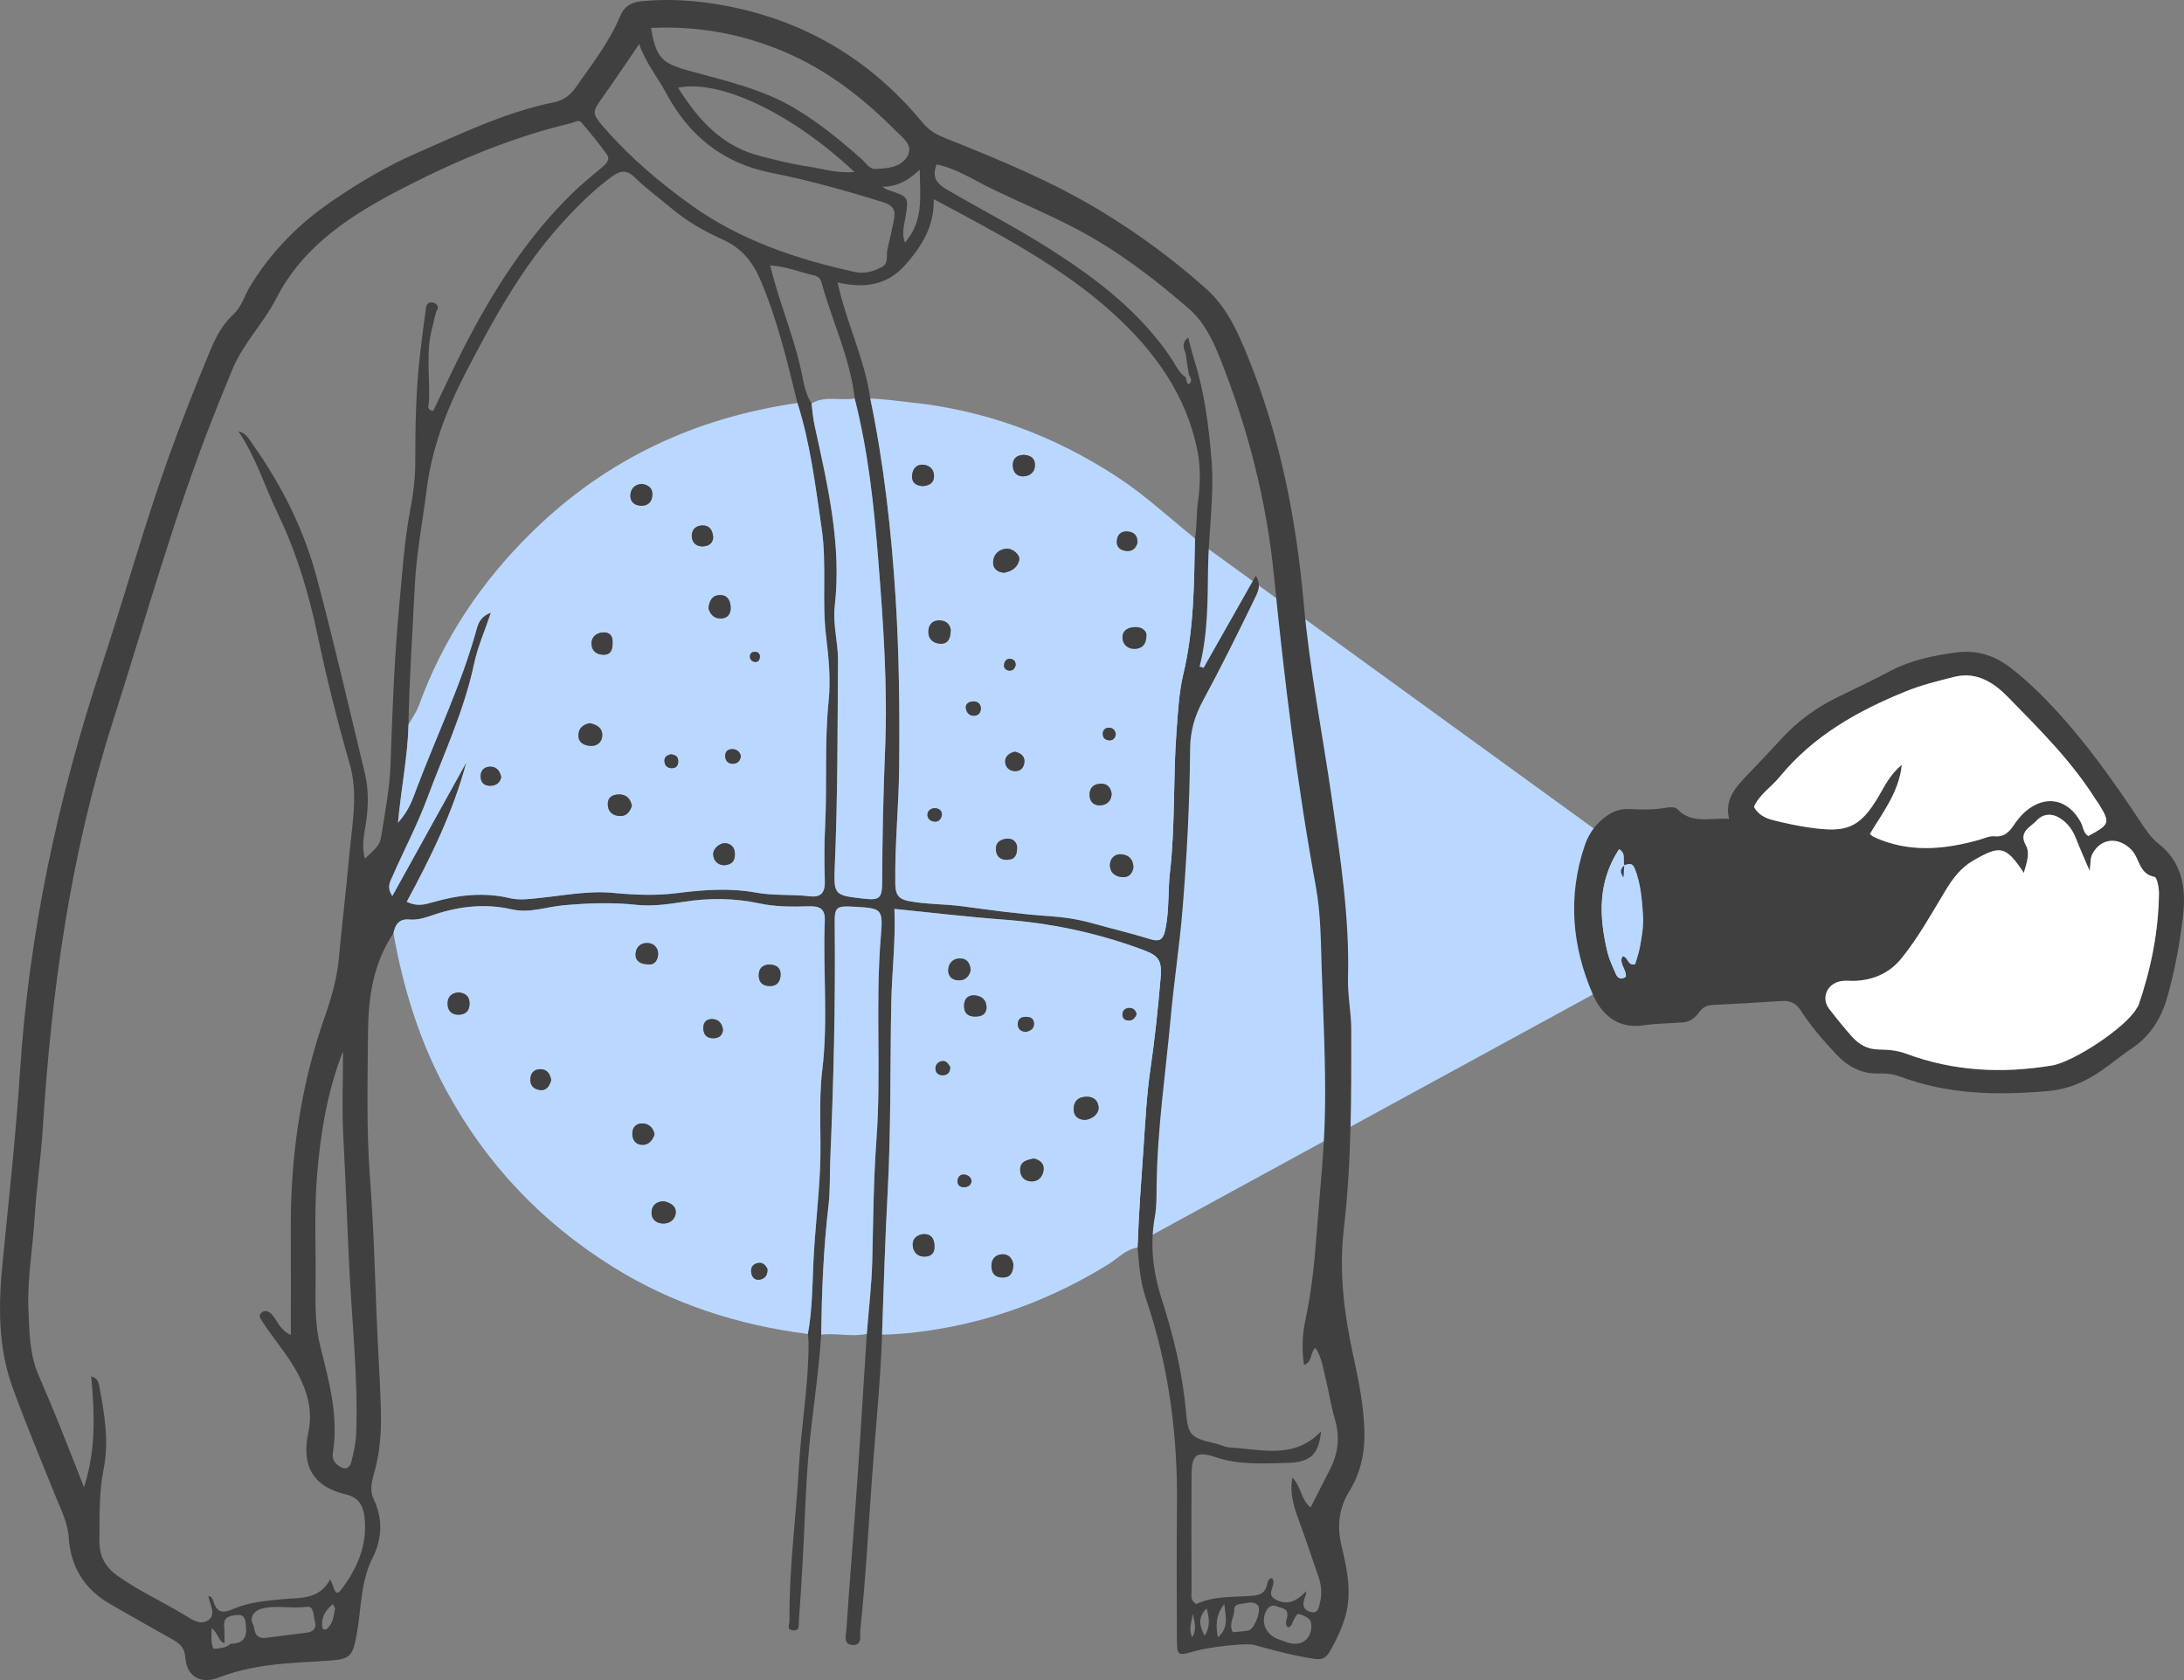 <?xml version="1.0" encoding="UTF-8"?>
<svg id="a" data-name="_x30_1" xmlns="http://www.w3.org/2000/svg" width="260" height="200" viewBox="0 0 260 200">
  <rect x="0" y="0" width="260" height="200" fill="#808080" stroke="none"/>
  <defs>
    <style>
      .c {
        fill: #404040;
      }

      .d {
        fill: #fff;
      }

      .e {
        fill: #bad8ff;
      }
    </style>
  </defs>
  <polygon class="e" points="142 64 193 101 194 116 132.949 149.311 142 64"/>
  <path class="c" d="M105.006,158.875c-.193,5.835-.814,11.644-1.225,17.463-.417,5.897-.742,11.808-1.367,17.69-.068.644.286,1.834-.889,1.797-1.19-.038-.806-1.17-.762-1.845.285-4.37.648-8.734.969-13.102.239-3.258.463-6.516.677-9.776.269-4.102.522-8.206.782-12.309.226-2.906.58-5.81.651-8.72.117-4.811.149-9.616.499-14.427.588-8.064-.154-16.167.528-24.245.276-3.263.085-3.279-3.227-3.464-2.077-.116-2.294.015-2.271,2.017.105,9.38-.131,18.752-.528,28.122-.077,1.806.002,3.627-.209,5.416-.605,5.113-.797,10.243-.877,15.383-.274,4.449-.984,8.853-1.414,13.283-.432,4.443-.517,8.919-.767,13.38-.139,2.48-.287,4.959-.472,7.435-.032.434.156,1.159-.666,1.11-.866-.051-.442-.681-.448-1.134-.07-6.109.764-12.162,1.111-18.244.283-4.969,1.18-9.887,1.155-14.876-.002-.343-.05-.686-.077-1.029.518-2.803.53-5.64.657-8.477.17-3.77.633-7.528.797-11.298.169-3.872-.206-7.794.258-11.621.722-5.949.061-11.874.301-17.802.059-1.456-.631-1.746-1.883-1.714-1.976.052-3.952.074-5.914-.347-2.971-.637-5.955-.661-8.973-.19-1.854.289-3.782.565-5.625.365-2.935-.317-5.806-.207-8.732.054-2.032.181-4.016.968-6.13.482-3.096-.712-6.161-.39-9.166.603-.98.324-1.954.705-3.019.604-1.206-.114-1.707.58-1.906,1.633-2.416,3.568-3.004,7.637-3.033,11.791-.04,5.777-.206,11.578.233,17.327.537,7.041.633,14.088,1.01,21.127.119,2.231.239,4.458.294,6.692.061,2.506-.123,4.968-.826,7.394-.283.977-.519,2.045-.041,3.035,1.135,2.349,1.001,4.76-.109,6.957-1.491,2.951-1.343,6.163-1.926,9.253-.463,2.459-.743,2.845-3.247,3.019-1.799.125-3.602.199-5.399.355-2.659.231-5.263.686-7.781,1.662-2.157.836-3.8-.15-3.959-2.401-.082-1.164-.668-1.659-1.528-2.141-2.478-1.387-4.946-2.79-7.407-4.207-3.064-1.764-4.714-4.388-4.945-7.951-.113-1.736-.927-3.298-1.571-4.897-1.735-4.305-3.53-8.589-5.116-12.949-1.771-4.871-1.675-9.931-1.171-15.019.744-7.508,1.569-15.013,2.056-22.54,1.072-16.556,4.512-32.593,9.716-48.323,2.697-8.152,4.981-16.439,7.868-24.536,1.561-4.376,3.273-8.689,5.049-12.977.656-1.584,1.455-3.128,2.758-4.322.989-.906,1.315-2.209,1.978-3.31,2.489-4.13,5.806-7.474,9.754-10.175,3.197-2.187,6.52-4.172,10.092-5.73,5.361-2.338,10.63-4.897,16.425-6.068,1.02-.206,1.858-.797,2.493-1.71,1.917-2.753,4.014-5.398,5.314-8.521.511-1.227,1.355-1.665,2.565-1.784,3.094-.303,6.17-.116,9.218.403,9.827,1.674,17.917,6.396,24.247,14.083.761.924,1.657,1.404,2.705,1.823,6.394,2.554,12.759,5.17,18.664,8.77,4.421,2.696,8.579,5.757,12.424,9.21,2.416,2.17,3.72,5.107,4.925,8.084,3.804,9.401,5.739,19.227,6.629,29.272.697,7.863,2.246,15.591,3.365,23.387,1.01,7.037,2.101,14.09,1.908,21.237-.056,2.08.384,4.1.387,6.172.011,7.916.038,15.829-.884,23.71-.608,5.195.066,10.293,1.181,15.364.627,2.852,1.179,5.71,1.269,8.66.08,2.592-.44,4.98-1.771,7.159-1.292,2.115-1.525,4.204-.929,6.654.704,2.893,1.303,5.888.241,8.9-.289.818-.617,1.601-1.01,2.365-1.253,2.434-1.259,2.312-3.923,1.827-1.956-.356-3.846-.888-5.751-1.409-.941-.257-5.307.241-7.072.744-2.077.593-2.1.593-2.106-1.655-.014-5.177-.057-10.355.008-15.531.106-8.483-.975-16.79-3.708-24.829-.68-1.999-.809-4.004-.981-6.041.129-3.949.427-7.897.701-11.83.219-3.149.372-6.331.835-9.479.524-3.564.892-7.156,1.201-10.746.199-2.305-.298-2.727-2.48-3.521-5.277-1.921-10.698-3.054-16.301-3.462-4.24-.309-8.465-.822-12.903-1.264.157,3.873-.307,7.538-.378,11.219-.144,7.482-.021,14.961-.425,22.45-.305,5.657-.476,11.336-.671,17.007ZM27.468,195.66c1.456.03,1.961-.72,1.815-2.107-.078-.736-.117-1.395-1.117-1.289-.803.085-1.565.184-1.48,1.302.052.683.035,1.371.05,2.057-.775-.257-.771-1.268-1.539-1.794-.019.973-.11,1.714.214,2.453.735-.071,1.475-.07,2.057-.622ZM96.612,48.027c.113.849.167,1.711.348,2.545,1.55,7.124,3.264,14.222,2.412,21.62-.247,2.148.407,4.261.392,6.425-.06,8.174-.03,16.347-.385,24.519-.149,3.44-.018,3.446,3.391,3.839,1.92.221,2.25.012,2.255-2.052.013-5.245.13-10.482.347-15.725.31-7.479-.214-14.95-.806-22.414-.517-6.519-1.194-12.999-2.819-19.349-.531-4.825-2.69-9.183-3.945-13.801-.125-.46-.383-.728-.855-.836-1.702-.392-3.345-1.083-5.26-1.198,1.03,4.214,2.64,8.02,3.583,12.028.348,1.48.478,3.064,1.343,4.4ZM103.608,47.451c1.627,7.829,2.508,15.745,3.013,23.724.425,6.707.488,13.402.423,20.118-.045,4.649-.529,9.275-.461,13.925.018,1.236.335,1.816,1.645,2.06,2.129.396,4.284.331,6.415.62,3.405.462,6.817.93,10.242,1.16,1.738.117,3.408.363,5.071.826,2.321.646,4.667,1.209,6.97,1.913,1.304.399,1.598-.111,1.833-1.292.443-2.219.269-4.466.523-6.675.64-5.563.361-11.159.775-16.731.172-2.313.292-4.67.818-6.872,1.273-5.336,1.277-10.726,1.377-16.131.26-1.434.157-2.891.363-4.345.274-1.937.329-4.001-.031-5.915-1.26-6.691-5.115-12.022-9.976-16.448-6.25-5.69-13.769-9.579-21.452-13.678.087,3.258-1.455,5.653-3.424,7.867-2.17,2.44-4.916,2.758-8.018,2.05,1.053,4.856,3.237,9.128,3.895,13.826ZM141.18,44.937c.014.326.182.872.356.774.424-.241.261-.709.006-1.08-.118-.757-.269-1.51-.344-2.272-.063-.647-.769-1.361.25-2.189.291,1.078.498,1.965.771,2.831,1.192,3.781,1.669,7.701,2,11.613.37,4.378-.354,8.759-.405,13.146-.045,3.882-.033,7.769-1.005,11.592.16.052.32.104.479.155,2.036-3.595,4.072-7.19,6.21-10.967.732,1.123.201,2.031-.152,2.758-1.989,4.091-4.005,8.174-6.172,12.172-.981,1.81-1.479,3.66-1.494,5.667-.046,6.368-.381,12.723-.898,19.065-.348,4.272-1.008,8.518-1.398,12.787-.609,6.668-1.601,13.305-1.69,20.018-.017,1.291.01,2.606-.216,3.868-.589,3.295-.228,6.511.778,9.634,1.427,4.431,2.522,8.915,2.932,13.558.246,2.783.552,3.1,3.511,3.77.587.133,1.152.45,1.738.48,3.709.187,7.599,1.473,10.837-1.928-.3,2.766-1.241,3.699-4.092,3.761-2.823.061-5.65.261-8.451-.68-2.372-.798-2.871-.282-2.882,2.283-.021,4.574-.012,9.148.004,13.721.002.472-.177,1.032.56,1.483,2.028-.988,4.379-.809,6.667-.992,1.053-.084,1.557-.399,1.778-1.37.068-.297.103-.705.575-.718.661.751-.835,1.8.349,2.487,1.487.862,2.653.177,3.742-.957-.042.439-.148.665-.231.898-.279.78-.106,1.393.753,1.6.899.216.958-.597,1.091-1.113.263-1.014.179-2.057-.16-3.053-.775-2.277-1.549-4.555-2.375-6.814-.582-1.59-1.09-3.172-.741-5.023,1.053,1.04.976,2.629,2.173,3.544.793-1.564,1.521-3.026,2.273-4.476.992-1.913,1.24-3.867.623-5.975-.482-1.645-.74-3.355-1.149-5.024-.292-1.193-.449-2.447-1.189-3.526-.657.583-.308,1.617-1.35,2.06-.283-1.858-.206-3.655.163-5.357.767-3.537,1.101-7.108,1.372-10.702.361-4.798.893-9.579.965-14.401.083-5.518-.204-11.022-.389-16.529-.112-3.348-.103-6.718-.71-10.026-2.244-12.244-3.746-24.588-4.98-36.966-.894-8.966-3.112-17.586-6.444-25.935-.866-2.171-1.916-4.306-3.693-5.848-4.101-3.559-8.396-6.846-13.236-9.411-3.426-1.816-7.003-3.292-10.48-4.987-2.044-.997-4.002-2.316-6.307-2.76-.605,1.502.019,2.278,1.235,2.99,4.158,2.435,8.454,4.625,12.517,7.235,5.4,3.47,10.415,7.314,14.079,12.694.571.838.96,1.828,1.845,2.434ZM48.631,86.244c-.09,3.726-.852,7.394-1.253,11.699,1.353-1.518,1.752-2.836,2.224-4.084,2.369-6.27,5.3-12.329,7.099-18.816.216-.779.447-1.626,1.736-2.107-.745,2.223-1.584,4.109-2.001,6.085-1.181,5.603-3.627,10.751-5.601,16.064-1.166,3.138-2.747,6.12-4.093,9.194-.276.63-.757,1.332-.035,2.382,3.01-5.432,5.908-10.663,8.806-15.894-1.564,5.86-4.216,11.269-7.095,16.58,1.279.623,2.215.312,3.104.056,3.027-.87,6.052-1.221,9.173-.484,1.168.276,2.387.098,3.596-.029,2.901-.303,5.805-.876,8.727-.597,2.576.246,5.104.345,7.694.014,3.069-.392,6.193-.613,9.273-.05,2.137.39,4.295.185,6.431.44,1.357.162,1.815-.49,1.775-1.811-.065-2.149-.078-4.306.033-6.452.258-4.982-.089-9.974.418-14.958.259-2.55.018-5.139-.296-7.716-.521-4.27.098-8.594-.534-12.883-.739-5.016-1.331-10.051-2.879-14.907-1.209-4.921-2.376-9.835-4.363-14.545-.973-2.308-2.311-3.906-4.538-4.909-2.203-.992-4.291-2.191-6.15-3.761-1.446-1.221-2.99-2.339-4.34-3.657-.982-.958-1.752-.764-2.69-.081-2.164,1.577-4.046,3.458-5.843,5.423-4.873,5.328-8.292,11.608-11.585,17.952-2.267,4.367-4.021,8.993-4.627,13.862-.476,3.827-1.232,7.615-1.418,11.508-.263,5.492-.655,10.98-.748,16.482ZM39.296,188.014c.51.781.516,2.258,1.293,1.252,1.908-2.471,3.168-5.326,2.812-8.602-.147-1.355-.644-2.393-2.225-2.766-4.596-1.083-5.147-4.172-4.47-7.382.534-2.535-.07-4.722-1.197-6.896-1.156-2.23-2.853-4.092-4.202-6.19-.234-.364-.605-.761-.23-1.127.448-.438.965-.21,1.335.225.617.727.903,1.769,2.21,2.392,0-4.359.019-8.39-.004-12.42-.048-8.669,1.132-17.134,4.006-25.346.792-2.264,1.48-4.572,1.706-6.994.391-4.182.891-8.355,1.27-12.538.324-3.57,1.067-7.096.017-10.735-1.454-5.033-2.726-10.129-3.807-15.254-1.053-4.991-2.485-9.811-4.705-14.414-1.58-3.276-2.629-6.804-4.722-9.871.955.201,1.305.996,1.757,1.634,3.413,4.82,6.039,10.062,7.56,15.753,2.062,7.714,3.843,15.503,5.722,23.265.491,2.028.443,4.056.117,6.134-.198,1.261-.514,2.627-.091,4.086,1.662-1.583,1.77-1.589,2.002-3.057.427-2.71.949-5.432,1.041-8.162.215-6.358.452-12.707,1.05-19.045.355-3.756.581-7.517,1.294-11.236.354-1.846.6-3.745.601-5.62.003-4.309.066-8.609.566-12.893.218-1.872.455-3.743.719-5.609.07-.496.435-.719.934-.543.363.128.585.441.402.799-.32.623-.358,1.306-.544,1.947-.854,2.955-.333,5.955-.436,8.931-.014.416-.374,1.072.502,1.183,1.234-2.561,2.414-5.149,3.713-7.676,3.441-6.693,7.458-12.994,12.887-18.285,1.106-1.078,2.327-2.038,3.503-3.043.481-.411,1.002-.907.562-1.522-.949-1.327-1.985-2.596-3.055-3.829-.306-.352-.777-.001-1.191.097-6.991,1.667-13.581,4.42-19.931,7.691-6.08,3.132-11.886,6.758-15.158,13.141-1.528,2.982-3.964,5.377-5.244,8.494-.752,1.831-1.507,3.661-2.234,5.502-4.712,11.932-8.126,24.293-12.023,36.493-5.023,15.726-7.282,31.946-8.317,48.371-.221,3.507-.745,6.994-.959,10.501-.226,3.692-.903,7.354-.747,11.069.112,2.664.134,5.341,1.233,7.858.826,1.892,1.625,3.796,2.397,5.71,1.014,2.511,1.99,5.037,2.982,7.557,1.436-4.377,1.272-8.757.86-13.216.286.147.482.19.58.312.153.191.299.424.343.659.624,3.34,1.241,6.695.553,10.094-.57,2.816-.464,5.653-.499,8.492-.022,1.774.623,3.094,2.107,4.161,2.531,1.819,5.367,3.089,8.008,4.702.884.54,1.925,1.283,2.853.617,1.003-.72.128-1.892.013-2.889.462.105.526.478.614.742.456,1.37,1.218,1.314,2.394.796,1.817-.802,3.796-.93,5.775-1.14,2.008-.214,4.368.15,5.699-2.355ZM76.093,5.248c-1.578,2.303-2.858,4.225-4.195,6.107-1.453,2.045-1.521,2.068.094,3.921,3.06,3.511,6.627,6.528,10.379,9.204,5.793,4.131,12.481,6.378,19.402,7.898,1.144.251,2.253-.078,3.237-.604.8-.428.476-1.393.642-2.122.265-1.168.546-2.333.772-3.508.199-1.039-.018-1.676-1.257-2.062-4.418-1.378-8.873-2.626-13.403-3.523-5.761-1.141-9.789-4.477-12.463-9.481-.996-1.863-2.372-3.478-3.207-5.829ZM77.504,3.326c.567,3.473,1.299,4.19,4.264,5.023,4.458,1.251,9.026,2.208,13.062,4.672,2.806,1.713,5.338,3.767,7.777,5.951.503.451.878,1.174,1.647,1.14,1.384-.062,2.915-.177,3.714-1.417.863-1.34-.444-2.238-1.239-3.039-3.907-3.936-8.225-7.32-13.384-9.502-5.058-2.139-10.315-3.091-15.841-2.827ZM40.837,125.143c-1.878,4.793-2.683,9.751-3.095,14.78-.366,4.476-.105,8.964-.177,13.446-.037,2.329.003,4.668.571,6.93,1.048,4.175,2.196,8.318,1.486,12.699-.078.479.071.986.537,1.372.797.66,1.445.567,1.686-.41.267-1.081.515-2.167.557-3.301.235-6.468-.471-12.903-.798-19.344-.27-5.316-.446-10.638-.733-15.953-.183-3.397-.034-6.812-.034-10.22ZM101.717,20.472c-7.398-6.96-16.008-11.064-20.995-10.034,2.412,3.85,5.274,7.015,9.833,8.153,1.827.456,3.659.939,5.518,1.21,1.759.256,3.486.861,5.644.67ZM31.897,194.94c1.295-.163,2.982-.366,4.667-.59.702-.093,1.145-.533.944-1.221-.199-.68-.101-1.977-.946-1.855-1.865.27-3.756-.262-5.552.268-.672.198-1.359.954-.911,1.779.335.615.005,1.935,1.798,1.619ZM153.313,193.73c-.449-.462-.081-.959-.053-1.413.056-.906-.66-.827-1.161-1.06-.576-.268-1.036-.056-1.306.408-.768,1.317-.153,2.884,1.296,3.43.397.15.793.305,1.197.434,1.662.532,2.916-.431,2.823-2.15-.042-.765-.679-.904-1.196-1.16-.603-.299-.643.241-.87.571-.22.319-.197.852-.73.94ZM107.728,28.881c2.256-2.579,1.791-5.433,1.766-8.678-1.408,1.318-2.706,2.021-4.465,2.029.365.21.499.321.653.371,2.535.833,2.513.827,2.097,3.346-.145.877-.457,1.774-.051,2.932ZM146.758,194.304c.711-.076,1.31-.092,1.886-.215.706-.151,1.57-2.473,1.11-2.973-.385-.419-.94-.404-1.447-.278-.54.134-1.409.008-1.38.82.03.85-.694,1.606-.169,2.645ZM143.398,194.719c.669-.984.603-2.001.25-3.253-1.142,1.132-.791,2.184-.25,3.253ZM144.987,194.911c1.339-1.161.923-2.437.759-3.979-1.023,1.348-1.032,2.554-.759,3.979ZM39.643,190.954c-1.045.846-1.454,1.739-1.256,2.891.012.07.35.183.428.126.832-.599.887-1.557,1.071-2.45.013-.063-.058-.144-.244-.568ZM141.932,194.9c.568-.948.281-1.712.063-2.808-.116,1.055-.556,1.752-.063,2.808Z"/>
  <path class="e" d="M46.84,111.093c.199-1.054.701-1.747,1.906-1.633,1.065.101,2.039-.28,3.019-.604,3.005-.993,6.07-1.315,9.166-.603,2.115.486,4.098-.301,6.13-.482,2.926-.261,5.797-.371,8.732-.054,1.843.199,3.77-.076,5.625-.365,3.017-.471,6.002-.447,8.973.19,1.962.421,3.938.399,5.914.347,1.253-.033,1.942.257,1.883,1.714-.241,5.928.42,11.854-.301,17.802-.464,3.827-.089,7.749-.258,11.621-.164,3.77-.627,7.528-.797,11.298-.128,2.836-.139,5.674-.657,8.477-8.298-1.058-16.098-3.552-23.23-8.001-8.433-5.26-15.042-12.207-19.799-20.964-3.204-5.898-5.142-12.179-6.306-18.742ZM54.57,118.136c-.803.083-1.274.488-1.287,1.308-.013.812.423,1.322,1.215,1.348.906.03,1.439-.462,1.401-1.418-.034-.843-.577-1.168-1.33-1.239ZM79.002,142.997c-.824.041-1.356.428-1.429,1.22-.075.801.391,1.326,1.164,1.423.877.11,1.604-.384,1.704-1.197.109-.889-.655-1.285-1.438-1.446ZM91.589,114.82c-.786.031-1.246.432-1.261,1.243-.015.789.366,1.265,1.193,1.317.983.063,1.396-.538,1.409-1.38.013-.806-.543-1.168-1.341-1.179ZM77.182,114.797c.826.098,1.158-.615,1.166-1.243.009-.673-.471-1.287-1.281-1.298-.923-.013-1.419.617-1.404,1.426.014.771.654,1.11,1.519,1.115ZM77.92,135.058c-.124-.751-.604-1.243-1.32-1.313-.767-.076-1.319.382-1.325,1.188-.005.745.383,1.346,1.2,1.355.758.008,1.193-.524,1.445-1.229ZM65.622,128.582c-.132-.737-.49-1.3-1.288-1.303-.81-.003-1.212.519-1.199,1.309.012.7.475,1.077,1.108,1.165.849.118,1.166-.486,1.379-1.171ZM86.074,122.609c-.1-.78-.525-1.287-1.308-1.298-.706-.01-1.078.456-1.036,1.165.04.679.38,1.104,1.118,1.12.694.015,1.134-.267,1.227-.986ZM91.358,151.05c-.177-.316-.439-.778-1.031-.709-.693.081-1.017.553-.88,1.241.114.571.538.872,1.097.733.509-.127.865-.493.814-1.265Z"/>
  <path class="c" d="M205.847,97.485c-.551-2.273.719-3.703,2.055-5.108,1.373-1.443,2.758-2.876,4.099-4.348,1.958-2.15,4.246-3.834,6.869-5.089,2.084-.997,4.16-2.013,6.206-3.084,2.445-1.281,5.09-1.815,7.779-2.181,2.401-.327,4.544.312,6.476,1.802,1.966,1.516,3.726,3.232,5.406,5.053,3.736,4.05,6.902,8.524,9.945,13.098.657.987,1.326,2.055,2.239,2.767,2.899,2.26,3.339,5.337,2.965,8.609-.369,3.228-.957,6.434-1.838,9.58-.714,2.549-1.967,4.67-4.204,6.176-1.255.844-2.421,1.819-3.663,2.683-1.967,1.369-3.997,2.244-6.542,2.458-5.953.5-11.76.387-17.414-1.735-.831-.312-1.702-.4-2.586-.376-2.05.057-3.657-.819-5.036-2.285-1.531-1.628-3.009-3.305-4.206-5.183-.619-.97-1.339-1.226-2.38-1.156-2.696.182-5.394.34-8.093.467-.694.032-1.193.243-1.608.821-.471.656-1.084,1.188-1.952,1.254-1.584.12-3.183.121-4.75.352-3.092.456-4.986-1.353-6.008-3.719-2.465-5.705-2.987-11.654-.956-17.659.41-1.212,1.083-2.287,2.094-3.142.95-.804,1.941-1.293,3.243-1.225,1.427.074,2.865.1,4.293-.154.452-.081,1.144-.121,1.386.138,1.762,1.882,3.966 1,6.18,1.187ZM193.36,102.999l.034.028c-.253-.586.258-1.437-.65-1.929-2.55,3.901-2.385,8.011-1.39,12.197.218.919.638,1.795,1.02,2.667.227.519.649.671,1.174.33.122-.861-.846-1.551-.409-2.448.715-.015.577,1.191,1.523.943.183-.641.43-1.306.557-1.993.231-1.246.46-2.57.382-3.767-.121-1.867-.258-3.795-.97-5.607-.315-.801-.757-.561-1.27-.422ZM240.932,103.918c-2.163-3.246-2.809-3.322-5.995-1.491-1.532.881-2.491,2.186-3.36,3.627-1.644,2.724-3.182,5.515-5.192,8.005-1.39,1.723-3.207,2.547-5.367,2.701-.635.045-1.293-.068-1.91.051-1.638.315-2.328,2.028-1.345,3.296.877,1.131,1.768,2.255,2.729,3.314.817.901,1.799,1.49,3.12,1.51,1.097.017,2.208.092,3.281.493,5.654,2.11,11.457,2.393,17.376,1.415,2.59-.428,8.778-4.511,10.075-6.784.079-.138.192-.263.243-.41,1.48-4.309,2.373-8.732,2.427-13.295.008-.682-.235-1.911-.53-1.965-1.841-.336-1.766-2.164-2.701-3.169-1.507-1.62-3.682-1.504-4.693.445-.267.515-.206,1.201-.326,2.016-.594-1.403-1.142-2.621-1.627-3.864-.388-.996-.982-1.818-1.871-2.392-.992-.639-2.049-.574-2.823.273-.715.782-2.168,1.309-1.284,2.903.533.961.15,1.965-.231,3.321ZM248.597,99.523c2.592-1.4,2.642-1.55,1.259-3.822-.124-.204-.283-.387-.41-.59-2.869-4.554-6.678-8.316-10.401-12.129-1.678-1.718-3.746-3.077-6.405-2.403-1.926.488-3.856.956-5.715,1.707-5.757,2.325-11.048,5.303-15.062,10.2-1.001,1.222-2.422,2.092-3.056,3.564.516.97,1.41,1.364,2.333,1.596,1.464.368,2.949.685,4.444.891,4.13.568,5.795.144,8.081-3.779.74-1.27,1.401-2.636,2.746-3.719-.36,3.309-2.293,5.697-3.807,8.241.234.176.343.292.477.354,4.124,1.892,8.322,1.523,12.522.339.612-.173,1.235-.479,1.84-.423,1.152.107,1.74-.503,2.305-1.343.397-.59.86-1.167,1.398-1.627,2.371-2.026,5.072-1.461,6.56,1.287.298.551.296,1.268.891,1.656Z"/>
  <path class="e" d="M105.006,158.875c.195-5.671.366-11.35.671-17.007.403-7.489.281-14.967.425-22.45.071-3.681.535-7.346.378-11.219,4.438.443,8.663.955,12.903,1.264,5.603.408,11.023,1.541,16.301,3.462,2.182.794,2.679,1.216,2.48,3.521-.309,3.591-.677,7.182-1.201,10.746-.463,3.148-.616,6.33-.835,9.479-.274,3.933-.573,7.881-.701,11.83-1.423.238-2.37,1.319-3.52,2.028-6.572,4.051-13.628,6.724-21.285,7.858-1.873.277-3.73.468-5.614.487ZM129.106,133.314c1.018-.062,1.798-.836,1.668-1.608-.159-.942-.829-1.219-1.672-1.135-.92.092-1.32.709-1.276,1.573.042.819.613,1.129,1.281,1.169ZM123.063,137.912c-.754.185-1.599.287-1.616,1.307-.013.767.432,1.338,1.196,1.412.89.087,1.476-.473,1.591-1.317.108-.79-.421-1.23-1.171-1.403ZM120.652,150.594c-.11-.734-.527-1.296-1.288-1.283-.875.015-1.382.594-1.335,1.498.048.937.625,1.342,1.527,1.261.876-.078,1.014-.752,1.096-1.477ZM115.553,115.5c-.055-.8-.409-1.376-1.202-1.403-.877-.029-1.431.538-1.466,1.383-.033.795.55,1.232,1.307,1.22.75-.012,1.207-.497,1.361-1.2ZM109.898,146.912c-.713.092-1.279.519-1.242,1.298.04.847.578,1.428,1.505,1.379.859-.046,1.158-.612,1.08-1.414-.074-.774-.4-1.302-1.343-1.263ZM117.446,120.028c.019-1.008-.577-1.465-1.405-1.536-.789-.068-1.265.398-1.274,1.233-.008.817.386,1.26,1.223,1.285.75.022,1.349-.155,1.455-.982ZM122.155,122.839c.531-.142.961-.371.941-.989-.022-.649-.472-.813-1.019-.8-.588.014-.937.322-.909.925.028.612.446.832.987.865ZM115.665,140.588c-.072-.467-.425-.707-.846-.766-.504-.071-.792.307-.828.737-.04.48.297.792.783.776.441-.014.811-.216.891-.747ZM113.121,127.017c-.207-.282-.399-.804-1.01-.695-.418.074-.745.41-.746.863-0.0.626.464.867.997.809.409-.044.764-.306.759-.977ZM135.307,120.751c-.102-.446-.337-.753-.832-.758-.488-.005-.822.263-.849.726-.027.468.263.771.772.765.489-.006.73-.334.909-.733Z"/>
  <path class="e" d="M97.755,158.876c.08-5.14.272-10.27.877-15.383.212-1.788.133-3.61.209-5.416.397-9.37.633-18.742.528-28.122-.022-2.002.194-2.133,2.271-2.017,3.313.185,3.503.201,3.227,3.464-.682,8.078.06,16.181-.528,24.245-.351,4.811-.382,9.616-.499,14.427-.071,2.91-.424,5.813-.651,8.72-1.806.382-3.626-.126-5.435.082Z"/>
  <path class="e" d="M94.934,47.971c1.548,4.856,2.14,9.891,2.879,14.907.632,4.288.013,8.612.534,12.883.314,2.576.555,5.166.296,7.716-.506,4.984-.159,9.976-.418,14.958-.111,2.146-.098,4.303-.033,6.452.04,1.321-.418,1.973-1.775,1.811-2.135-.256-4.293-.05-6.431-.44-3.08-.563-6.204-.342-9.273.05-2.59.331-5.118.233-7.694-.014-2.922-.279-5.825.294-8.727.597-1.209.126-2.428.304-3.596.029-3.121-.737-6.146-.387-9.173.484-.888.255-1.825.567-3.104-.056,2.879-5.311,5.531-10.721,7.095-16.58-2.898,5.231-5.796,10.462-8.806,15.894-.722-1.05-.241-1.752.035-2.382,1.345-3.074,2.927-6.056,4.093-9.194,1.974-5.313,4.42-10.461,5.601-16.064.416-1.975,1.255-3.861,2.001-6.085-1.289.481-1.52,1.328-1.736,2.107-1.799,6.487-4.73,12.545-7.099,18.816-.472,1.249-.871,2.566-2.224,4.084.401-4.305,1.163-7.973,1.253-11.699.415-.749.94-1.458,1.229-2.252,2.911-7.987,7.491-14.828,13.587-20.771,8.831-8.609,19.376-13.501,31.486-15.249ZM70.241,86.095c-.764.114-1.305.546-1.376,1.289-.094.978.625,1.369,1.454,1.41.769.038,1.337-.44,1.377-1.213.049-.933-.647-1.301-1.455-1.486ZM84.342,72.389c.186.776.725,1.304,1.577,1.236.782-.063,1.139-.664,1.058-1.45-.076-.735-.385-1.335-1.224-1.338-.938-.003-1.299.625-1.411,1.553ZM76.446,57.608c-.692.029-1.268.384-1.385,1.167-.122.815.343,1.352,1.141,1.424.766.068,1.348-.296,1.449-1.136.099-.826-.307-1.303-1.205-1.455ZM72.925,76.386c.034-.7-.397-1.176-1.206-1.096-.712.07-1.302.511-1.303,1.297-.001.914.636,1.373,1.479,1.358.859-.016,1.067-.67,1.03-1.558ZM84.907,63.933c-.093-.793-.395-1.391-1.262-1.387-.825.004-1.325.53-1.291,1.302.034.77.567,1.258,1.398,1.192.671-.053,1.122-.403,1.155-1.108ZM75.228,95.927c-.184-.833-.622-1.361-1.541-1.353-.79.006-1.341.339-1.332,1.17.011.902.591,1.376,1.462,1.401.8.023,1.176-.542,1.411-1.217ZM86.147,103.003c.971-.04,1.355-.506,1.34-1.333-.012-.687-.32-1.165-1.018-1.282-.74-.124-1.622.634-1.563,1.356.066.806.582,1.196,1.242,1.259ZM59.666,92.522c-.154-.789-.59-1.302-1.391-1.253-.677.041-1.087.496-1.059,1.211.029.734.489,1.079,1.182,1.061.66-.017,1.121-.353,1.267-1.019ZM88.203,90c-.149-.583-.566-.846-1.104-.821-.631.03-.848.506-.744,1.05.081.428.419.712.902.692.587-.024.869-.377.946-.921ZM79.859,89.796c-.45.092-.79.318-.758.822.038.62.461.882,1.025.816.506-.059.649-.487.611-.932-.043-.508-.429-.662-.878-.706ZM90.471,78.131c-.054-.425-.326-.574-.714-.53-.289.033-.474.235-.481.514-.01.392.244.652.611.681.424.033.562-.29.585-.665Z"/>
  <path class="e" d="M142.252,64.094c-.1,5.406-.104,10.796-1.377,16.131-.525,2.202-.645,4.559-.818,6.872-.415,5.572-.135,11.168-.775,16.731-.254,2.209-.08,4.457-.523,6.675-.236,1.181-.529,1.691-1.833,1.292-2.303-.704-4.649-1.267-6.97-1.913-1.663-.462-3.333-.709-5.071-.826-3.425-.23-6.837-.698-10.242-1.16-2.131-.289-4.285-.224-6.415-.62-1.31-.244-1.627-.823-1.645-2.06-.068-4.65.416-9.276.461-13.925.065-6.716.002-13.411-.423-20.118-.505-7.98-1.386-15.895-3.013-23.725,1.545.04,3.071.276,4.605.431,8.996.91,17.196,3.941,24.75,8.868,3.327,2.17,6.211,4.875,9.29,7.345ZM119.505,68.184c.857-.156,1.605-.549,1.828-1.506.147-.63-.796-1.444-1.56-1.361-.876.095-1.458.649-1.54,1.493-.075.77.391,1.284,1.272,1.374ZM136.477,75.556c-.005-.377-.437-.884-1.218-.902-.805-.018-1.627.29-1.628,1.227-.001.845.656,1.413,1.517,1.357.674-.044,1.334-.358,1.329-1.682ZM113.181,74.994c-.04-.456-.367-1.121-1.321-1.142-.783-.017-1.288.425-1.337,1.244-.057.953.53,1.459,1.372,1.529.765.064,1.284-.371,1.286-1.632ZM134.929,103.278c-.005-.936-.515-1.478-1.374-1.577-.804-.093-1.364.446-1.416,1.182-.061.859.493,1.429,1.381,1.525.822.089,1.271-.351,1.409-1.13ZM132.338,94.47c-.123-.83-.622-1.241-1.423-1.171-.799.07-1.235.553-1.202,1.386.035.883.638,1.254,1.379,1.178.727-.074,1.237-.571,1.247-1.393ZM121.86,54.146c-.891.045-1.314.491-1.29,1.289.023.785.495,1.306,1.259,1.271.831-.038,1.435-.539,1.378-1.461-.052-.844-.7-1.054-1.347-1.099ZM109.826,57.872c.76-.057,1.369-.346,1.367-1.205-.002-.801-.545-1.289-1.287-1.347-.805-.062-1.254.493-1.326,1.263-.08.865.455,1.219,1.246,1.289ZM121.084,100.763c-.102-.555-.517-1.03-1.343-.91-.743.107-1.266.524-1.176,1.365.086.809.604,1.168,1.395,1.135.867-.036,1.151-.574,1.124-1.59ZM135.416,64.594c.022-.745-.326-1.189-.997-1.304-.787-.135-1.352.196-1.457,1.021-.088.689.283,1.136.971,1.257.81.143,1.285-.245,1.484-.974ZM120.836,89.483c-.649.139-1.177.517-1.174,1.168.002.632.452,1.128,1.152,1.149.724.022,1.105-.457,1.139-1.126.037-.727-.498-1.022-1.117-1.191ZM132.831,87.39c-.079-.494-.37-.77-.855-.762-.375.006-.644.246-.687.621-.056.499.222.831.705.878.492.048.775-.249.837-.737ZM116.771,84.293c-.053-.602-.487-.848-1.036-.785-.416.048-.836.31-.745.834.095.545.464.916,1.049.857.463-.046.727-.375.733-.906ZM112.133,97.003c-.002-.511-.313-.744-.77-.79-.485-.048-.892.282-.944.656-.078.56.352.937.923.939.468.002.707-.358.791-.806ZM120.908,79.211c.028-.423-.17-.685-.523-.762-.493-.107-.772.175-.849.639-.063.38.146.656.502.728.486.098.753-.193.87-.605Z"/>
  <path class="e" d="M101.746,47.434c1.625,6.35,2.301,12.83,2.819,19.349.592,7.465,1.116,14.936.806,22.414-.217,5.244-.335,10.48-.347,15.725-.005,2.065-.335,2.273-2.255,2.052-3.409-.392-3.54-.398-3.391-3.839.355-8.171.325-16.344.385-24.519.016-2.164-.639-4.277-.392-6.425.852-7.398-.861-14.496-2.412-21.62-.182-.834-.235-1.696-.348-2.545,1.622-.972,3.436-.286,5.135-.593Z"/>
  <path class="c" d="M54.57,118.136c.753.07,1.296.395,1.33,1.239.038.956-.495,1.448-1.401,1.418-.793-.026-1.228-.536-1.215-1.348.013-.82.484-1.225,1.287-1.308Z"/>
  <path class="c" d="M79.002,142.997c.783.16,1.547.557,1.438,1.446-.1.813-.826,1.307-1.704,1.197-.772-.097-1.238-.622-1.164-1.423.074-.792.605-1.179,1.429-1.22Z"/>
  <path class="c" d="M91.589,114.82c.798.012,1.353.373,1.341,1.179-.013.843-.427,1.443-1.409,1.38-.826-.053-1.207-.528-1.193-1.317.015-.81.475-1.211,1.261-1.243Z"/>
  <path class="c" d="M77.182,114.797c-.865-.005-1.505-.344-1.519-1.115-.015-.81.481-1.44,1.404-1.426.81.012,1.29.626,1.281,1.298-.009.628-.34,1.342-1.166,1.243Z"/>
  <path class="c" d="M77.92,135.058c-.251.705-.686,1.237-1.445,1.229-.817-.008-1.205-.61-1.2-1.355.005-.806.557-1.264,1.325-1.188.716.071,1.196.563,1.32,1.313Z"/>
  <path class="c" d="M65.622,128.582c-.213.684-.53,1.288-1.379,1.171-.633-.088-1.096-.465-1.108-1.165-.013-.79.388-1.312,1.199-1.309.799.003,1.156.566,1.288,1.303Z"/>
  <path class="c" d="M86.074,122.609c-.094.72-.534,1.001-1.227.986-.738-.016-1.078-.441-1.118-1.12-.042-.709.33-1.175,1.036-1.165.784.011,1.209.518,1.308,1.298Z"/>
  <path class="c" d="M91.358,151.05c.051.772-.304,1.138-.814,1.265-.559.14-.983-.162-1.097-.733-.137-.688.186-1.16.88-1.241.592-.069.854.393,1.031.709Z"/>
  <path class="d" d="M240.932,103.918c.381-1.356.764-2.36.231-3.321-.885-1.595.569-2.121,1.284-2.903.774-.848,1.831-.912,2.823-.273.89.573,1.483,1.396,1.871,2.392.485,1.242,1.032,2.461,1.627,3.864.12-.815.058-1.501.326-2.016,1.011-1.949,3.186-2.065,4.693-.445.934,1.005.859,2.833,2.701,3.169.295.054.538,1.283.53,1.965-.054,4.564-.948,8.986-2.427,13.295-.051.147-.164.272-.243.41-1.296,2.273-7.485,6.356-10.075,6.784-5.919.979-11.722.696-17.376-1.415-1.073-.401-2.184-.476-3.281-.493-1.321-.02-2.303-.609-3.12-1.51-.961-1.059-1.852-2.183-2.729-3.314-.983-1.268-.294-2.98,1.345-3.296.617-.119,1.275-.006,1.91-.051,2.16-.153,3.977-.977,5.367-2.701,2.009-2.491,3.548-5.281,5.192-8.005.869-1.44,1.827-2.746,3.36-3.627,3.186-1.832,3.832-1.755,5.995,1.491Z"/>
  <path class="d" d="M248.596,99.524c-.595-.388-.592-1.106-.89-1.656-1.488-2.749-4.188-3.314-6.56-1.287-.538.46-1.001,1.036-1.398,1.627-.565.84-1.153,1.45-2.305,1.343-.605-.056-1.228.251-1.84.423-4.2,1.184-8.398,1.554-12.522-.339-.134-.061-.243-.178-.477-.354,1.514-2.543,3.447-4.932,3.807-8.241-1.345,1.083-2.006,2.449-2.746,3.719-2.286,3.923-3.952,4.347-8.081,3.779-1.495-.206-2.98-.522-4.444-.891-.923-.232-1.817-.626-2.333-1.596.634-1.473,2.055-2.342,3.056-3.564,4.013-4.897,9.305-7.875,15.062-10.2,1.859-.751,3.789-1.218,5.715-1.707,2.659-.674,4.727.685,6.405,2.403,3.723,3.813,7.532,7.575,10.401,12.129.127.202.286.386.41.59,1.383,2.271,1.332,2.421-1.26,3.822Z"/>
  <path class="e" d="M193.36,102.999c.513-.139.956-.379,1.27.422.712,1.811.848,3.74.97,5.607.078,1.198-.151,2.521-.382,3.767-.127.687-.374,1.351-.557,1.993-.946.248-.809-.958-1.523-.943-.437.896.531,1.587.409,2.448-.526.34-.947.189-1.174-.33-.382-.872-.801-1.749-1.02-2.667-.995-4.186-1.16-8.296,1.39-12.197.908.493.397,1.343.65,1.93-.524.386-.543.829-.133,1.412.038-.543.069-.992.1-1.441Z"/>
  <path class="c" d="M129.106,133.314c-.668-.04-1.239-.35-1.281-1.169-.044-.864.356-1.481,1.276-1.573.843-.084,1.513.192,1.672,1.135.131.772-.649,1.546-1.668,1.608Z"/>
  <path class="c" d="M123.063,137.912c.749.172,1.278.613,1.171,1.403-.115.844-.701,1.404-1.591,1.317-.763-.075-1.208-.645-1.196-1.412.017-1.021.862-1.122,1.616-1.307Z"/>
  <path class="c" d="M120.652,150.594c-.081.724-.22,1.398-1.096,1.477-.901.081-1.478-.324-1.527-1.261-.047-.905.46-1.484,1.335-1.498.761-.013,1.178.549,1.288,1.283Z"/>
  <path class="c" d="M115.553,115.5c-.154.703-.611,1.188-1.361,1.2-.757.012-1.339-.425-1.307-1.22.035-.845.589-1.412,1.466-1.383.793.027,1.147.603,1.202,1.403Z"/>
  <path class="c" d="M109.898,146.912c.944-.04,1.269.489,1.343,1.263.077.802-.222,1.368-1.08,1.414-.927.05-1.465-.531-1.505-1.379-.036-.779.53-1.206,1.242-1.298Z"/>
  <path class="c" d="M117.446,120.028c-.106.827-.705,1.004-1.455.982-.837-.025-1.231-.468-1.223-1.285.008-.835.485-1.3,1.274-1.233.828.071,1.424.527,1.405,1.536Z"/>
  <path class="c" d="M122.155,122.839c-.541-.033-.959-.253-.987-.865-.028-.602.321-.911.909-.925.547-.013.997.151,1.019.8.021.618-.41.847-.941.989Z"/>
  <path class="c" d="M115.665,140.588c-.08.531-.45.733-.891.747-.487.016-.823-.296-.783-.776.036-.43.324-.808.828-.737.422.059.774.298.846.766Z"/>
  <path class="c" d="M113.121,127.017c.005.671-.35.933-.759.977-.533.058-.997-.183-.997-.809 0-.453.327-.789.746-.863.612-.108.803.413,1.01.695Z"/>
  <path class="c" d="M135.308,120.751c-.179.398-.42.726-.909.732-.51.006-.799-.296-.772-.765.027-.464.361-.732.849-.726.495.005.73.313.832.759Z"/>
  <path class="c" d="M70.241,86.095c.808.184,1.503.552,1.455,1.486-.04.773-.609,1.251-1.377,1.213-.829-.041-1.548-.431-1.454-1.41.071-.744.612-1.175,1.376-1.289Z"/>
  <path class="c" d="M84.342,72.389c.111-.928.473-1.556,1.411-1.553.839.003,1.148.603,1.224,1.338.081.786-.276,1.387-1.058,1.45-.851.069-1.391-.459-1.577-1.236Z"/>
  <path class="c" d="M76.446,57.608c.898.152,1.304.628,1.205,1.455-.101.84-.683,1.204-1.449,1.136-.798-.071-1.263-.609-1.141-1.424.117-.783.693-1.138,1.385-1.167Z"/>
  <path class="c" d="M72.925,76.386c.037.888-.171,1.543-1.03,1.558-.843.015-1.481-.444-1.479-1.358.001-.786.591-1.227,1.303-1.297.809-.079,1.24.396,1.206,1.096Z"/>
  <path class="c" d="M84.907,63.933c-.033.705-.484,1.055-1.155,1.108-.831.065-1.364-.422-1.398-1.192-.034-.772.466-1.298,1.291-1.302.867-.004,1.169.593,1.262,1.387Z"/>
  <path class="c" d="M75.228,95.927c-.235.675-.61,1.24-1.411,1.217-.87-.025-1.451-.499-1.462-1.401-.01-.831.542-1.164,1.332-1.17.919-.007,1.357.52,1.541,1.353Z"/>
  <path class="c" d="M86.147,103.003c-.66-.063-1.176-.453-1.242-1.259-.059-.722.823-1.48,1.563-1.356.698.117,1.006.595,1.018,1.282.015.827-.369,1.293-1.34,1.333Z"/>
  <path class="c" d="M59.666,92.522c-.146.665-.607,1.001-1.267,1.019-.693.018-1.153-.327-1.182-1.061-.028-.714.382-1.169,1.059-1.211.801-.049,1.236.465,1.391,1.253Z"/>
  <path class="c" d="M88.203,90c-.077.543-.359.897-.946.921-.482.019-.82-.264-.902-.692-.104-.544.113-1.02.744-1.05.538-.025.954.239,1.104.821Z"/>
  <path class="c" d="M79.861,89.796c.448.044.833.199.876.707.038.444-.105.873-.611.932-.564.066-.987-.196-1.025-.816-.031-.504.308-.73.76-.822Z"/>
  <path class="c" d="M90.471,78.132c-.023.375-.16.698-.585.665-.367-.029-.62-.29-.611-.681.007-.278.192-.481.481-.514.389-.044.661.105.714.53Z"/>
  <path class="c" d="M119.505,68.184c-.881-.09-1.347-.604-1.272-1.374.082-.844.665-1.398,1.54-1.493.764-.083,1.706.73,1.56,1.361-.223.957-.971,1.35-1.828,1.506Z"/>
  <path class="c" d="M136.477,75.556c.005,1.324-.655,1.638-1.329,1.682-.861.056-1.518-.511-1.517-1.357.001-.936.823-1.245,1.628-1.227.781.017,1.213.525,1.218.902Z"/>
  <path class="c" d="M113.181,74.994c-.002,1.261-.521,1.696-1.286,1.632-.842-.07-1.429-.576-1.372-1.529.049-.819.554-1.261,1.337-1.244.954.02,1.281.686,1.321,1.142Z"/>
  <path class="c" d="M134.929,103.278c-.138.779-.587,1.22-1.409,1.13-.888-.097-1.443-.667-1.381-1.525.053-.736.613-1.275,1.416-1.182.859.099,1.369.641,1.374,1.577Z"/>
  <path class="c" d="M132.338,94.47c-.01.822-.519,1.319-1.247,1.393-.74.075-1.344-.296-1.379-1.178-.033-.832.404-1.316,1.202-1.386.802-.07,1.3.342,1.423,1.171Z"/>
  <path class="c" d="M121.86,54.146c.647.045,1.294.255,1.347,1.099.057.922-.547,1.423-1.378,1.461-.764.035-1.236-.486-1.259-1.271-.023-.798.4-1.244,1.29-1.289Z"/>
  <path class="c" d="M109.825,57.871c-.79-.069-1.325-.423-1.244-1.288.072-.77.521-1.325,1.326-1.263.742.057,1.285.546,1.287,1.347.002.859-.606,1.148-1.368,1.204Z"/>
  <path class="c" d="M121.084,100.763c.027,1.016-.257,1.554-1.124,1.59-.791.033-1.309-.325-1.395-1.135-.09-.841.433-1.257,1.176-1.365.826-.119,1.241.355,1.343.91Z"/>
  <path class="c" d="M135.416,64.594c-.199.729-.674,1.116-1.484.974-.688-.121-1.059-.568-.971-1.257.105-.825.67-1.156,1.457-1.021.671.115,1.019.559.997,1.304Z"/>
  <path class="c" d="M120.836,89.483c.619.169,1.154.464,1.117,1.191-.034.669-.415,1.148-1.139,1.126-.699-.021-1.149-.517-1.152-1.149-.002-.651.526-1.029,1.174-1.168Z"/>
  <path class="c" d="M132.831,87.39c-.062.488-.345.785-.837.737-.483-.047-.761-.379-.705-.878.042-.375.312-.614.687-.621.485-.008.777.268.855.762Z"/>
  <path class="c" d="M116.771,84.293c-.006.531-.27.86-.733.906-.585.058-.954-.312-1.049-.857-.091-.524.329-.786.745-.834.55-.063.983.183,1.036.785Z"/>
  <path class="c" d="M112.133,97.004c-.085.446-.324.807-.792.805-.571-.002-1.001-.38-.923-.939.052-.374.459-.705.944-.656.457.046.769.278.771.791Z"/>
  <path class="c" d="M120.908,79.211c-.116.411-.383.703-.87.605-.356-.072-.565-.348-.502-.728.077-.463.356-.746.849-.639.353.077.551.339.523.762Z"/>
  <path class="c" d="M193.36,102.999c-.031.449-.062.898-.1,1.441-.41-.583-.391-1.026.133-1.412-0-0-.034-.029-.034-.029Z"/>
</svg>